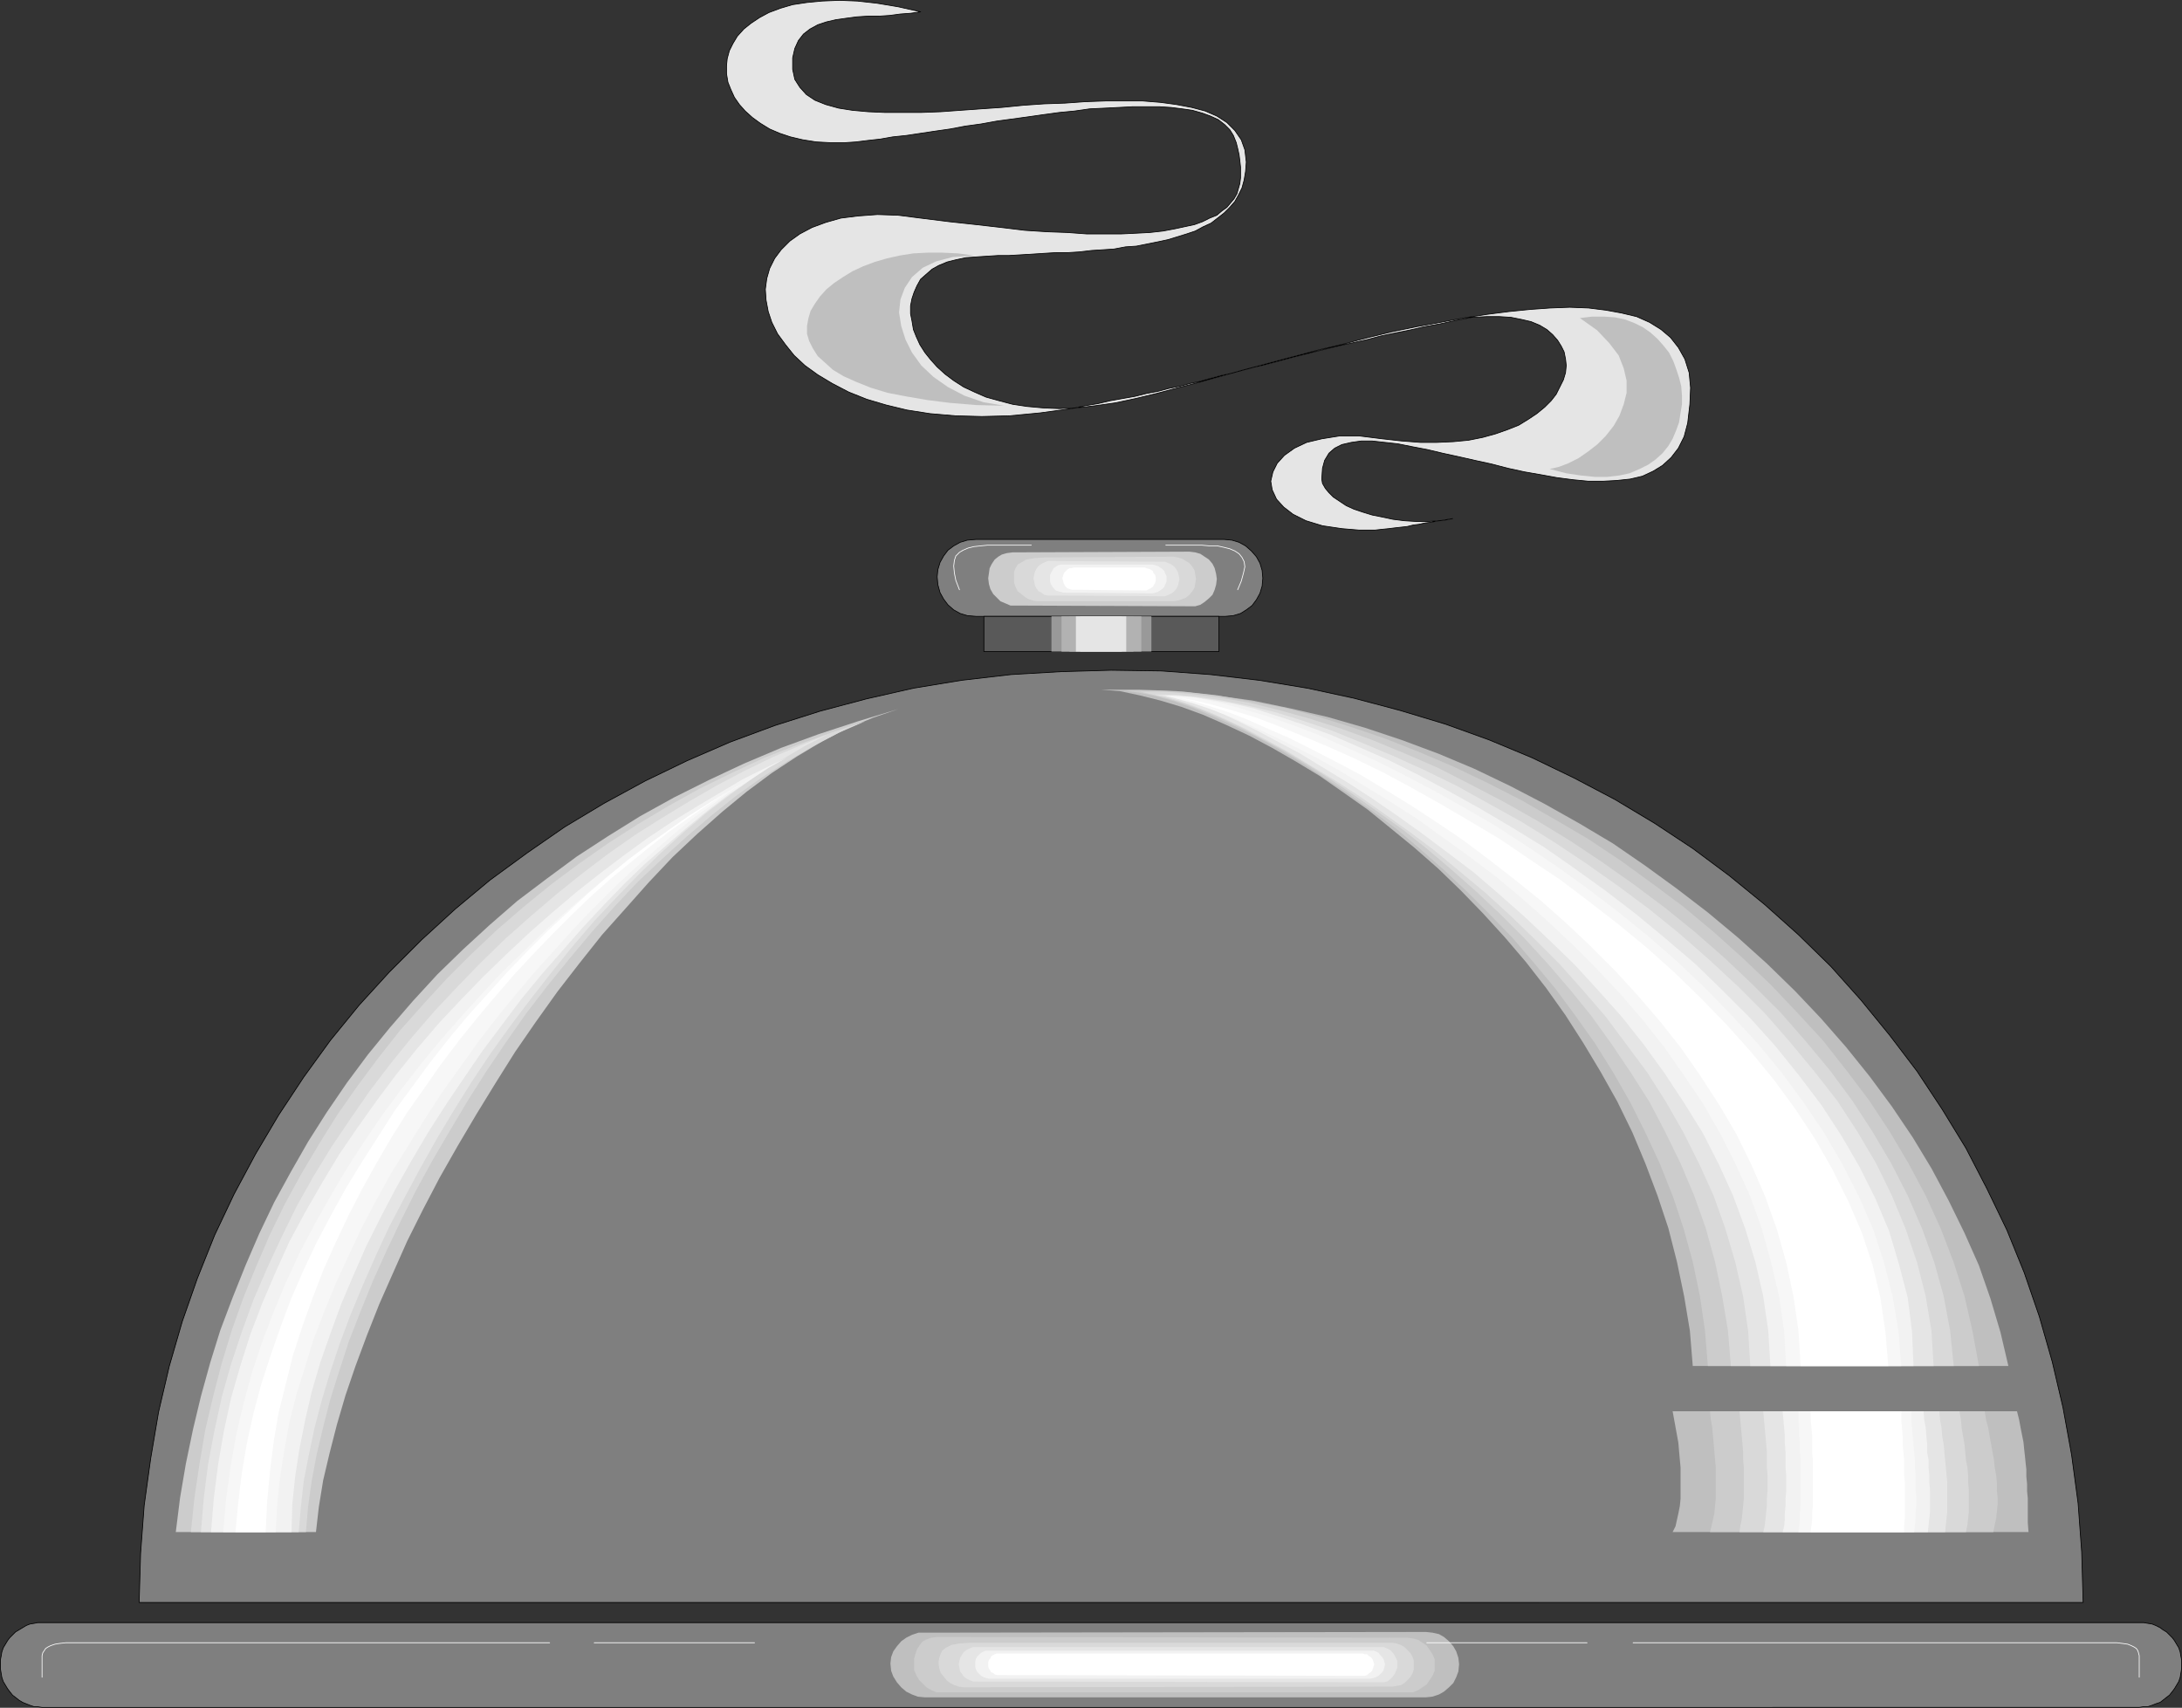 <?xml version="1.0" encoding="UTF-8" standalone="no"?>
<svg
   version="1.0"
   width="129.766mm"
   height="101.568mm"
   id="svg54"
   sodipodi:docname="Covered Dish 2.wmf"
   xmlns:inkscape="http://www.inkscape.org/namespaces/inkscape"
   xmlns:sodipodi="http://sodipodi.sourceforge.net/DTD/sodipodi-0.dtd"
   xmlns="http://www.w3.org/2000/svg"
   xmlns:svg="http://www.w3.org/2000/svg">
  <rect width="100%" height="100%" fill="#333333" stroke="none"/>
  <sodipodi:namedview
     id="namedview54"
     pagecolor="#ffffff"
     bordercolor="#000000"
     borderopacity="0.25"
     inkscape:showpageshadow="2"
     inkscape:pageopacity="0.0"
     inkscape:pagecheckerboard="0"
     inkscape:deskcolor="#d1d1d1"
     inkscape:document-units="mm" />
  <defs
     id="defs1">
    <pattern
       id="WMFhbasepattern"
       patternUnits="userSpaceOnUse"
       width="6"
       height="6"
       x="0"
       y="0" />
  </defs>
  <path
     style="fill:#7f7f7f;fill-opacity:1;fill-rule:evenodd;stroke:none"
     d="m 468.235,360.21 -0.323,-11.31 -0.808,-10.986 -1.454,-10.825 -1.939,-10.663 -2.424,-10.34 -2.909,-10.179 -3.394,-9.855 -3.878,-9.532 -4.525,-9.371 -4.686,-9.048 -5.333,-8.725 -5.656,-8.563 -6.141,-8.078 -6.464,-7.917 -6.787,-7.594 -7.272,-7.109 -7.595,-6.786 -7.918,-6.463 -8.242,-6.139 -8.565,-5.655 -8.888,-5.332 -9.211,-4.847 -9.373,-4.524 -9.696,-4.039 -9.858,-3.554 -10.181,-3.07 -10.342,-2.747 -10.504,-2.262 -10.827,-1.777 -10.989,-1.293 -10.989,-0.808 -11.312,-0.162 -11.312,0.323 -11.15,0.646 -11.15,1.293 -10.827,1.777 -10.666,2.423 -10.342,2.747 -10.181,3.231 -10.019,3.716 -9.696,4.201 -9.373,4.524 -9.211,5.009 -8.888,5.332 -8.403,5.816 -8.403,6.139 -7.757,6.463 -7.595,6.947 -7.272,7.27 -6.787,7.432 -6.464,7.917 -5.979,8.24 -5.656,8.563 -5.171,8.725 -4.848,9.048 -4.363,9.209 -3.878,9.694 -3.394,9.694 -2.909,10.017 -2.424,10.34 -1.778,10.502 -1.454,10.502 -0.808,10.825 -0.323,10.986 z"
     id="path1" />
  <path
     style="fill:none;stroke:#000000;stroke-width:0.162px;stroke-linecap:round;stroke-linejoin:round;stroke-miterlimit:4;stroke-dasharray:none;stroke-opacity:1"
     d="m 468.235,360.21 v 0 l -0.323,-11.31 -0.808,-10.986 -1.454,-10.825 -1.939,-10.663 -2.424,-10.34 -2.909,-10.179 -3.394,-9.855 -3.878,-9.532 -4.525,-9.371 -4.686,-9.048 -5.333,-8.725 -5.656,-8.563 -6.141,-8.078 -6.464,-7.917 -6.787,-7.594 -7.272,-7.109 -7.595,-6.786 -7.918,-6.463 -8.242,-6.139 -8.565,-5.655 -8.888,-5.332 -9.211,-4.847 -9.373,-4.524 -9.696,-4.039 -9.858,-3.554 -10.181,-3.07 -10.342,-2.747 -10.504,-2.262 -10.827,-1.777 -10.989,-1.293 -10.989,-0.808 -11.312,-0.162 v 0 l -11.312,0.323 -11.15,0.646 -11.15,1.293 -10.827,1.777 -10.666,2.423 -10.342,2.747 -10.181,3.231 -10.019,3.716 -9.696,4.201 -9.373,4.524 -9.211,5.009 -8.888,5.332 -8.403,5.816 -8.403,6.139 -7.757,6.463 -7.595,6.947 -7.272,7.27 -6.787,7.432 -6.464,7.917 -5.979,8.24 -5.656,8.563 -5.171,8.725 -4.848,9.048 -4.363,9.209 -3.878,9.694 -3.394,9.694 -2.909,10.017 -2.424,10.34 -1.778,10.502 -1.454,10.502 -0.808,10.825 -0.323,10.986 H 468.235"
     id="path2" />
  <path
     style="fill:#7f7f7f;fill-opacity:1;fill-rule:evenodd;stroke:none"
     d="M 9.454,383.799 8.484,383.637 H 7.676 L 6.706,383.314 5.898,382.991 5.09,382.668 4.282,382.183 3.474,381.537 2.828,381.052 2.182,380.244 1.697,379.598 1.212,378.79 0.727,377.982 0.404,377.013 0.242,376.043 0.081,375.074 v -0.969 -0.969 l 0.162,-0.808 0.162,-0.969 0.323,-0.969 0.485,-0.808 0.485,-0.808 0.485,-0.646 0.646,-0.646 0.646,-0.646 0.808,-0.485 0.808,-0.485 0.808,-0.485 0.808,-0.323 0.97,-0.162 0.808,-0.162 h 0.97 471.387 0.97 l 0.97,0.162 0.97,0.162 0.808,0.323 0.97,0.485 0.646,0.485 0.808,0.485 0.646,0.646 0.646,0.646 0.485,0.646 0.485,0.808 0.485,0.808 0.323,0.969 0.162,0.969 0.162,0.808 v 0.969 0.969 l -0.162,0.969 -0.162,0.969 -0.323,0.969 -0.485,0.808 -0.485,0.808 -0.485,0.646 -0.646,0.808 -0.646,0.485 -0.808,0.646 -0.646,0.485 -0.97,0.323 -0.808,0.323 -0.97,0.323 h -0.97 l -0.97,0.162 z"
     id="path3" />
  <path
     style="fill:none;stroke:#000000;stroke-width:0.162px;stroke-linecap:round;stroke-linejoin:round;stroke-miterlimit:4;stroke-dasharray:none;stroke-opacity:1"
     d="m 9.454,383.799 v 0 L 8.484,383.637 H 7.676 L 6.706,383.314 5.898,382.991 5.09,382.668 4.282,382.183 3.474,381.537 2.828,381.052 2.182,380.244 1.697,379.598 1.212,378.79 0.727,377.982 0.404,377.013 0.242,376.043 0.081,375.074 v -0.969 0 -0.969 l 0.162,-0.808 0.162,-0.969 0.323,-0.969 0.485,-0.808 0.485,-0.808 0.485,-0.646 0.646,-0.646 0.646,-0.646 0.808,-0.485 0.808,-0.485 0.808,-0.485 0.808,-0.323 0.97,-0.162 0.808,-0.162 H 9.454 480.84 v 0 h 0.97 l 0.97,0.162 0.97,0.162 0.808,0.323 0.97,0.485 0.646,0.485 0.808,0.485 0.646,0.646 0.646,0.646 0.485,0.646 0.485,0.808 0.485,0.808 0.323,0.969 0.162,0.969 0.162,0.808 v 0.969 0 0.969 l -0.162,0.969 -0.162,0.969 -0.323,0.969 -0.485,0.808 -0.485,0.808 -0.485,0.646 -0.646,0.808 -0.646,0.485 -0.808,0.646 -0.646,0.485 -0.97,0.323 -0.808,0.323 -0.97,0.323 h -0.97 l -0.97,0.162 H 9.454"
     id="path4" />
  <path
     style="fill:#bfbfbf;fill-opacity:1;fill-rule:evenodd;stroke:none"
     d="m 207.898,381.537 -1.616,-0.162 -1.293,-0.485 -1.293,-0.646 -1.131,-0.969 -0.97,-1.131 -0.808,-1.293 -0.485,-1.293 -0.162,-1.616 0.162,-1.454 0.485,-1.293 0.808,-1.131 0.97,-1.131 1.131,-0.808 1.293,-0.646 1.454,-0.485 h 1.454 l 112.635,-0.162 1.454,0.162 1.454,0.323 1.131,0.646 1.131,0.969 0.97,1.131 0.646,1.131 0.485,1.454 0.162,1.454 -0.162,1.616 -0.485,1.293 -0.646,1.293 -0.97,0.969 -1.131,0.969 -1.131,0.646 -1.454,0.485 -1.454,0.162 z"
     id="path5" />
  <path
     style="fill:#7f7f7f;fill-opacity:1;fill-rule:evenodd;stroke:none"
     d="m 219.372,138.542 -1.939,-0.162 -1.616,-0.485 -1.454,-0.808 -1.293,-1.131 -0.97,-1.293 -0.808,-1.454 -0.485,-1.777 -0.162,-1.777 0.162,-1.616 0.485,-1.616 0.808,-1.454 0.97,-1.293 1.293,-0.969 1.454,-0.808 1.616,-0.485 1.939,-0.162 h 55.752 l 1.778,0.162 1.616,0.485 1.454,0.808 1.293,1.131 1.131,1.293 0.808,1.454 0.485,1.616 0.162,1.777 -0.162,1.777 -0.485,1.616 -0.808,1.454 -0.97,1.293 -1.293,0.969 -1.293,0.808 -1.616,0.485 -1.778,0.162 z"
     id="path6" />
  <path
     style="fill:none;stroke:#000000;stroke-width:0.162px;stroke-linecap:round;stroke-linejoin:round;stroke-miterlimit:4;stroke-dasharray:none;stroke-opacity:1"
     d="m 219.372,138.542 v 0 l -1.939,-0.162 -1.616,-0.485 -1.454,-0.808 -1.293,-1.131 -0.97,-1.293 -0.808,-1.454 -0.485,-1.777 -0.162,-1.777 v 0 l 0.162,-1.616 0.485,-1.616 0.808,-1.454 0.97,-1.293 1.293,-0.969 1.454,-0.808 1.616,-0.485 1.939,-0.162 h 55.752 v 0 l 1.778,0.162 1.616,0.485 1.454,0.808 1.293,1.131 1.131,1.293 0.808,1.454 0.485,1.616 0.162,1.777 v 0 l -0.162,1.777 -0.485,1.616 -0.808,1.454 -0.97,1.293 -1.293,0.969 -1.293,0.808 -1.616,0.485 -1.778,0.162 h -56.075"
     id="path7" />
  <path
     style="fill:#595959;fill-opacity:1;fill-rule:evenodd;stroke:none"
     d="m 273.992,138.542 h -52.843 v 7.917 h 52.843 z"
     id="path8" />
  <path
     style="fill:none;stroke:#000000;stroke-width:0.162px;stroke-linecap:round;stroke-linejoin:round;stroke-miterlimit:4;stroke-dasharray:none;stroke-opacity:1"
     d="m 273.992,138.542 h -52.843 v 7.917 h 52.843 v -7.917"
     id="path9" />
  <path
     style="fill:#cccccc;fill-opacity:1;fill-rule:evenodd;stroke:none"
     d="m 228.26,136.119 h -1.131 l -1.131,-0.485 -1.131,-0.485 -0.808,-0.808 -0.808,-0.808 -0.646,-1.131 -0.323,-1.131 -0.162,-1.293 0.162,-1.131 0.162,-1.131 0.485,-0.969 0.646,-0.969 0.808,-0.646 0.808,-0.485 1.131,-0.323 1.293,-0.162 39.754,-0.162 1.293,0.162 1.131,0.323 0.97,0.646 0.97,0.646 0.808,0.969 0.485,0.969 0.323,1.293 0.162,1.131 -0.162,1.293 -0.323,1.131 -0.485,1.131 -0.808,0.808 -0.97,0.808 -0.97,0.646 -1.131,0.323 h -1.293 z"
     id="path10" />
  <path
     style="fill:#d9d9d9;fill-opacity:1;fill-rule:evenodd;stroke:none"
     d="m 233.108,135.149 -0.97,-0.162 -0.97,-0.323 -0.808,-0.485 -0.808,-0.646 -0.808,-0.646 -0.485,-0.969 -0.323,-0.969 v -0.969 -0.808 -0.646 l 0.323,-0.808 0.485,-0.808 0.808,-0.485 1.131,-0.646 1.778,-0.323 2.424,-0.162 28.926,-0.162 0.97,0.162 0.97,0.323 0.808,0.485 0.808,0.485 0.646,0.808 0.485,0.808 0.162,0.969 0.162,0.969 -0.162,0.969 -0.162,0.969 -0.485,0.808 -0.646,0.808 -0.808,0.646 -0.808,0.323 -0.97,0.323 -0.97,0.162 z"
     id="path11" />
  <path
     style="fill:#e5e5e5;fill-opacity:1;fill-rule:evenodd;stroke:none"
     d="m 236.34,133.857 h -0.808 l -0.808,-0.162 -0.646,-0.485 -0.646,-0.323 -0.485,-0.646 -0.323,-0.646 -0.162,-0.808 -0.162,-0.808 0.162,-0.808 0.162,-0.646 0.323,-0.646 0.485,-0.646 0.646,-0.485 0.646,-0.323 0.808,-0.323 h 0.808 l 24.725,0.162 h 0.808 l 0.808,0.323 0.646,0.323 0.646,0.485 0.485,0.646 0.323,0.646 0.162,0.646 0.162,0.808 -0.162,0.808 -0.162,0.646 -0.323,0.646 -0.485,0.646 -0.646,0.485 -0.646,0.323 -0.808,0.323 h -0.808 z"
     id="path12" />
  <path
     style="fill:#f2f2f2;fill-opacity:1;fill-rule:evenodd;stroke:none"
     d="m 239.087,133.211 -0.646,-0.162 -0.646,-0.162 -0.485,-0.162 -0.485,-0.485 -0.323,-0.485 -0.323,-0.485 -0.162,-0.646 v -0.646 -0.646 l 0.162,-0.485 0.323,-0.485 0.323,-0.646 0.485,-0.323 0.485,-0.323 0.646,-0.162 h 0.646 20.038 l 0.646,0.162 0.485,0.162 0.485,0.323 0.485,0.323 0.485,0.485 0.162,0.485 0.323,0.646 v 0.646 0.646 l -0.323,0.646 -0.162,0.485 -0.485,0.485 -0.485,0.323 -0.485,0.323 -0.485,0.162 -0.646,0.162 z"
     id="path13" />
  <path
     style="fill:#ffffff;fill-opacity:1;fill-rule:evenodd;stroke:none"
     d="m 241.349,132.564 h -0.485 l -0.485,-0.162 -0.485,-0.162 -0.323,-0.323 -0.323,-0.485 -0.162,-0.323 -0.162,-0.646 -0.162,-0.485 0.162,-0.485 0.162,-0.485 0.162,-0.323 0.323,-0.323 0.323,-0.323 0.485,-0.323 h 0.485 l 0.485,-0.162 h 15.998 l 0.323,0.162 0.646,0.162 0.323,0.162 0.485,0.323 0.162,0.485 0.323,0.323 0.162,0.485 v 0.485 0.485 l -0.162,0.485 -0.323,0.485 -0.162,0.323 -0.485,0.323 -0.323,0.162 -0.646,0.323 h -0.323 z"
     id="path14" />
  <path
     style="fill:#cccccc;fill-opacity:1;fill-rule:evenodd;stroke:none"
     d="m 254.762,138.542 h -14.382 v 7.917 h 14.382 z"
     id="path15" />
  <path
     style="fill:#cccccc;fill-opacity:1;fill-rule:evenodd;stroke:none"
     d="m 39.511,344.377 0.97,-7.755 1.293,-7.594 1.616,-7.755 1.778,-7.432 2.101,-7.594 2.262,-7.27 2.747,-7.27 2.909,-7.27 3.07,-7.109 3.394,-7.109 3.717,-6.786 3.878,-6.786 4.202,-6.624 4.525,-6.624 4.686,-6.301 5.01,-6.139 5.171,-5.978 5.494,-5.978 5.818,-5.655 5.979,-5.493 6.141,-5.332 6.626,-5.009 6.787,-5.009 6.949,-4.524 7.272,-4.524 7.595,-4.201 7.757,-3.878 7.918,-3.716 8.403,-3.554 8.403,-3.07 8.888,-2.908 9.05,-2.747 -5.656,1.939 -5.818,2.423 -5.656,2.908 -5.656,3.393 -5.656,3.716 -5.656,4.201 -5.494,4.524 -5.656,5.009 -5.494,5.17 -5.333,5.655 -5.171,5.816 -5.333,5.978 -5.01,6.301 -5.01,6.463 -4.848,6.786 -4.686,6.786 -4.363,6.947 -4.363,7.109 -4.202,7.109 -4.04,7.109 -3.717,7.109 -3.555,7.109 -3.232,7.27 -3.07,6.947 -2.747,6.947 -2.586,6.947 -2.262,6.624 -1.939,6.624 -1.616,6.301 -1.454,6.139 -0.97,5.978 -0.646,5.655 z"
     id="path16" />
  <path
     style="fill:#d9d9d9;fill-opacity:1;fill-rule:evenodd;stroke:none"
     d="m 42.905,344.377 0.808,-7.755 1.131,-7.594 1.293,-7.594 1.778,-7.594 1.939,-7.432 2.262,-7.432 2.586,-7.27 2.909,-7.109 3.07,-7.109 3.394,-6.947 3.717,-6.786 4.04,-6.786 4.04,-6.463 4.525,-6.463 4.686,-6.301 4.848,-6.139 5.171,-5.816 5.333,-5.816 5.494,-5.493 5.818,-5.493 5.979,-5.17 6.141,-5.009 6.302,-4.685 6.464,-4.524 6.787,-4.362 6.787,-4.039 6.949,-3.878 7.272,-3.554 7.272,-3.393 7.434,-2.908 7.595,-2.747 7.757,-2.585 -5.979,2.585 -5.818,3.07 -5.818,3.393 -5.818,3.716 -5.656,4.039 -5.656,4.524 -5.494,4.685 -5.494,5.009 -5.494,5.17 -5.171,5.493 -5.171,5.816 -5.01,5.978 -4.848,5.978 -4.848,6.301 -4.525,6.463 -4.363,6.463 -4.202,6.624 -4.04,6.786 -3.878,6.624 -3.717,6.786 -3.394,6.786 -3.232,6.786 -3.07,6.786 -2.747,6.786 -2.586,6.624 -2.101,6.463 -2.101,6.624 -1.616,6.301 -1.454,6.139 -1.131,5.978 -0.808,5.816 -0.485,5.655 z"
     id="path17" />
  <path
     style="fill:#e5e5e5;fill-opacity:1;fill-rule:evenodd;stroke:none"
     d="m 45.167,344.377 0.646,-7.755 0.97,-7.594 1.454,-7.594 1.616,-7.432 2.101,-7.432 2.424,-7.27 2.586,-7.109 3.07,-7.109 3.232,-6.947 3.394,-6.947 3.717,-6.624 4.04,-6.624 4.363,-6.463 4.363,-6.301 4.686,-6.139 4.848,-5.978 5.01,-5.816 5.171,-5.493 5.333,-5.493 5.494,-5.332 5.656,-5.009 5.656,-4.847 5.818,-4.685 5.979,-4.524 5.979,-4.201 6.141,-3.878 6.141,-3.716 6.141,-3.554 6.141,-3.231 6.302,-3.07 6.141,-2.585 6.302,-2.585 -5.333,2.747 -5.494,3.231 -5.333,3.393 -5.333,3.878 -5.333,4.039 -5.333,4.524 -5.171,4.685 -5.171,5.009 -5.01,5.17 -5.01,5.332 -4.848,5.655 -4.686,5.816 -4.686,5.978 -4.525,5.978 -4.525,6.301 -4.202,6.301 -4.04,6.463 -3.878,6.463 -3.717,6.624 -3.555,6.624 -3.394,6.463 -3.07,6.624 -2.909,6.624 -2.747,6.624 -2.424,6.463 -2.101,6.301 -1.939,6.463 -1.616,6.139 -1.293,6.139 -1.131,5.816 -0.646,5.816 -0.485,5.655 z"
     id="path18" />
  <path
     style="fill:#f2f2f2;fill-opacity:1;fill-rule:evenodd;stroke:none"
     d="m 47.43,344.377 0.646,-7.755 0.97,-7.594 1.293,-7.432 1.616,-7.432 2.101,-7.27 2.262,-7.109 2.747,-7.109 2.909,-6.786 3.07,-6.786 3.555,-6.624 3.717,-6.463 3.878,-6.463 4.202,-6.139 4.363,-6.139 4.363,-5.816 4.686,-5.816 4.848,-5.655 5.01,-5.332 5.01,-5.17 5.171,-5.009 5.171,-4.847 5.333,-4.685 5.333,-4.524 5.333,-4.201 5.333,-4.039 5.333,-3.878 5.333,-3.554 5.494,-3.393 5.171,-3.07 5.171,-3.07 5.171,-2.585 5.01,-2.423 -4.363,2.423 -4.363,2.908 -4.525,3.07 -4.686,3.554 -4.525,3.716 -4.686,4.039 -4.848,4.201 -4.686,4.524 -4.686,4.847 -4.686,5.009 -4.525,5.17 -4.686,5.332 -4.525,5.493 -4.363,5.816 -4.363,5.816 -4.202,6.139 -4.04,5.978 -4.04,6.301 -3.717,6.301 -3.555,6.301 -3.394,6.463 -3.232,6.463 -2.909,6.624 -2.747,6.463 -2.424,6.624 -2.262,6.463 -1.939,6.624 -1.454,6.301 -1.293,6.463 -0.97,6.301 -0.646,6.301 -0.162,6.139 z"
     id="path19" />
  <path
     style="fill:#f7f7f7;fill-opacity:1;fill-rule:evenodd;stroke:none"
     d="m 50.177,344.377 0.646,-7.432 0.97,-7.109 1.293,-7.27 1.616,-6.947 1.939,-7.109 2.262,-6.786 2.586,-6.786 2.747,-6.624 3.07,-6.624 3.394,-6.463 3.555,-6.301 3.717,-6.301 3.878,-5.978 4.04,-5.978 4.202,-5.655 4.363,-5.655 4.525,-5.493 4.525,-5.17 4.686,-5.17 4.686,-5.009 4.848,-4.685 4.848,-4.685 4.848,-4.362 4.848,-4.201 4.848,-4.039 4.686,-3.716 4.848,-3.554 4.686,-3.393 4.686,-3.231 4.525,-2.908 4.363,-2.585 4.363,-2.423 -4.363,2.585 -4.202,3.07 -4.525,3.231 -4.363,3.554 -4.525,3.878 -4.525,4.039 -4.525,4.201 -4.525,4.524 -4.525,4.685 -4.363,4.847 -4.525,5.009 -4.363,5.17 -4.363,5.332 -4.202,5.493 -4.04,5.655 -4.04,5.655 -3.878,5.978 -3.717,5.978 -3.717,5.978 -3.394,6.139 -3.232,6.139 -2.909,6.139 -2.909,6.301 -2.586,6.301 -2.424,6.301 -1.939,6.301 -1.939,6.139 -1.616,6.301 -1.131,6.301 -0.97,6.139 -0.646,6.139 -0.323,6.139 z"
     id="path20" />
  <path
     style="fill:#ffffff;fill-opacity:1;fill-rule:evenodd;stroke:none"
     d="m 52.924,344.377 0.646,-6.786 0.808,-6.624 1.131,-6.624 1.454,-6.624 1.778,-6.624 2.101,-6.463 2.262,-6.463 2.424,-6.463 2.747,-6.301 2.909,-6.139 3.232,-6.139 3.394,-6.139 3.555,-5.816 3.717,-5.816 3.717,-5.816 4.04,-5.493 4.04,-5.493 4.202,-5.332 4.202,-5.009 4.525,-5.009 4.363,-4.847 4.525,-4.685 4.525,-4.524 4.525,-4.201 4.525,-4.201 4.525,-3.878 4.525,-3.716 4.525,-3.393 4.525,-3.231 4.363,-3.07 4.363,-2.747 4.202,-2.585 -4.202,2.747 -4.202,2.908 -4.363,3.07 -4.363,3.393 -4.363,3.554 -4.525,3.716 -4.363,3.878 -4.363,4.201 -4.363,4.362 -4.363,4.524 -4.202,4.524 -4.202,4.847 -4.202,5.009 -4.04,5.009 -4.04,5.332 -3.717,5.332 -3.878,5.493 -3.555,5.655 -3.394,5.816 -3.232,5.816 -3.07,5.978 -2.909,6.139 -2.747,6.139 -2.424,6.301 -2.262,6.301 -2.101,6.463 -1.616,6.463 -1.616,6.463 -1.131,6.624 -0.808,6.624 -0.646,6.786 -0.323,6.786 z"
     id="path21" />
  <path
     style="fill:#bfbfbf;fill-opacity:1;fill-rule:evenodd;stroke:none"
     d="m 375.962,344.377 h 79.992 l -0.162,-2.1 v -1.939 -1.777 -1.777 l -0.162,-1.616 v -1.616 l -0.162,-1.616 v -1.616 l -0.162,-1.454 -0.162,-1.616 -0.162,-1.454 -0.162,-1.616 -0.323,-1.616 -0.323,-1.616 -0.323,-1.777 -0.485,-1.939 h -77.406 l 0.323,1.777 0.323,1.777 0.323,1.777 0.323,1.777 0.162,1.939 0.162,1.777 0.162,1.777 v 1.777 1.777 1.777 1.777 l -0.162,1.616 -0.323,1.616 -0.323,1.454 -0.323,1.454 z"
     id="path22" />
  <path
     style="fill:#cccccc;fill-opacity:1;fill-rule:evenodd;stroke:none"
     d="m 384.365,344.377 h 63.67 l 0.323,-1.616 0.323,-1.454 0.162,-1.454 0.162,-1.616 v -1.616 l -0.162,-1.616 v -1.777 l -0.162,-1.616 -0.323,-1.777 -0.162,-1.616 -0.323,-1.777 -0.323,-1.777 -0.323,-1.777 -0.323,-1.939 -0.485,-1.777 -0.323,-1.939 h -61.731 l 0.162,1.777 0.323,1.777 0.162,1.777 0.162,1.777 0.162,1.939 0.162,1.777 0.162,1.777 v 1.777 1.777 1.777 1.777 l -0.162,1.616 -0.162,1.616 -0.323,1.454 -0.323,1.454 z"
     id="path23" />
  <path
     style="fill:#d9d9d9;fill-opacity:1;fill-rule:evenodd;stroke:none"
     d="m 390.991,344.377 h 50.904 l 0.323,-1.616 0.162,-1.454 0.162,-1.454 v -1.616 -1.616 -1.616 l -0.162,-1.777 v -1.616 l -0.162,-1.777 -0.323,-1.616 -0.162,-1.777 -0.162,-1.777 -0.323,-1.777 -0.323,-1.939 -0.162,-1.777 -0.323,-1.939 h -49.45 l 0.162,1.777 0.162,1.777 0.162,1.777 0.162,1.777 0.162,1.939 v 1.777 l 0.162,1.777 v 1.777 1.777 1.777 1.777 l -0.162,1.616 -0.162,1.616 -0.162,1.454 -0.323,1.454 z"
     id="path24" />
  <path
     style="fill:#e5e5e5;fill-opacity:1;fill-rule:evenodd;stroke:none"
     d="m 396.324,344.377 h 40.885 l 0.162,-1.616 0.162,-1.454 0.162,-1.454 v -1.616 -1.616 -1.616 -1.777 l -0.162,-1.616 -0.162,-1.777 -0.162,-1.616 -0.162,-1.777 -0.162,-1.777 -0.323,-1.777 -0.162,-1.939 -0.323,-1.777 -0.162,-1.939 h -39.592 l 0.162,1.777 0.162,1.777 0.162,1.777 0.162,1.777 0.162,1.939 v 1.777 1.777 l 0.162,1.777 v 1.777 1.777 l -0.162,1.777 v 1.616 l -0.162,1.616 -0.162,1.454 -0.162,1.454 z"
     id="path25" />
  <path
     style="fill:#f2f2f2;fill-opacity:1;fill-rule:evenodd;stroke:none"
     d="m 400.687,344.377 h 32.643 l 0.162,-1.616 0.162,-1.454 0.162,-1.454 v -1.616 -1.616 -1.616 l -0.162,-1.777 v -1.616 l -0.162,-1.777 v -1.616 l -0.323,-1.777 v -1.777 l -0.162,-1.777 -0.162,-1.939 -0.323,-1.777 -0.162,-1.939 h -31.674 l 0.162,1.777 0.162,1.777 0.162,1.777 v 1.777 l 0.162,1.939 v 1.777 1.777 l 0.162,1.777 v 1.777 1.777 l -0.162,1.777 v 1.616 l -0.162,1.616 v 1.454 l -0.162,1.454 z"
     id="path26" />
  <path
     style="fill:#f7f7f7;fill-opacity:1;fill-rule:evenodd;stroke:none"
     d="m 404.242,344.377 h 26.018 l 0.162,-1.616 0.162,-1.454 v -1.454 l 0.162,-1.616 v -1.616 l -0.162,-1.616 v -1.777 -1.616 l -0.162,-1.777 v -1.616 l -0.162,-1.777 -0.162,-1.777 -0.162,-1.777 -0.162,-1.939 -0.162,-1.777 v -1.939 h -25.371 v 1.777 l 0.162,1.777 v 1.777 l 0.162,1.777 v 1.939 l 0.162,1.777 v 1.777 1.777 1.777 1.777 1.777 1.616 l -0.162,1.616 v 1.454 l -0.162,1.454 z"
     id="path27" />
  <path
     style="fill:#ffffff;fill-opacity:1;fill-rule:evenodd;stroke:none"
     d="m 406.989,344.377 h 21.008 V 342.761 l 0.162,-1.454 v -1.454 -1.616 -1.616 -1.616 -1.777 l -0.162,-1.616 v -1.777 -1.616 l -0.162,-1.777 -0.162,-1.777 v -1.777 l -0.162,-1.939 -0.162,-1.777 v -1.939 h -20.362 v 1.777 l 0.162,1.777 0.162,1.777 v 1.777 1.939 l 0.162,1.777 v 1.777 1.777 1.777 1.777 1.777 1.616 l -0.162,1.616 v 1.454 l -0.162,1.454 z"
     id="path28" />
  <path
     style="fill:#bfbfbf;fill-opacity:1;fill-rule:evenodd;stroke:none"
     d="m 380.487,307.055 h 70.942 l -1.778,-7.594 -2.262,-7.594 -2.586,-7.432 -3.232,-7.27 -3.555,-7.27 -3.878,-7.27 -4.202,-6.947 -4.686,-6.947 -5.01,-6.786 -5.333,-6.624 -5.656,-6.463 -5.818,-6.139 -6.302,-6.139 -6.464,-5.816 -6.787,-5.655 -6.949,-5.332 -7.11,-5.17 -7.272,-5.009 -7.595,-4.524 -7.757,-4.362 -7.757,-4.039 -8.08,-3.878 -8.08,-3.393 -8.242,-3.07 -8.242,-2.747 -8.403,-2.423 -8.403,-1.939 -8.565,-1.777 -8.403,-1.131 -8.565,-0.969 -8.403,-0.323 h -8.565 l 4.202,0.323 4.525,0.969 4.525,1.131 4.848,1.454 4.848,1.777 5.171,2.262 5.171,2.423 5.171,2.747 5.333,3.07 5.333,3.231 5.333,3.716 5.494,3.878 5.171,4.201 5.333,4.362 5.333,4.685 5.01,4.847 5.01,5.17 5.01,5.493 4.686,5.493 4.525,5.816 4.363,6.139 4.04,6.301 3.878,6.463 3.717,6.624 3.394,6.947 2.909,6.947 2.747,7.27 2.424,7.27 1.939,7.594 1.616,7.755 1.293,7.755 z"
     id="path29" />
  <path
     style="fill:#cccccc;fill-opacity:1;fill-rule:evenodd;stroke:none"
     d="m 383.88,307.055 h 60.923 l -1.454,-7.917 -1.778,-7.755 -2.424,-7.594 -2.909,-7.594 -3.394,-7.432 -3.878,-7.27 -4.202,-7.109 -4.686,-7.109 -5.01,-6.624 -5.333,-6.786 -5.818,-6.301 -5.979,-6.301 -6.302,-5.978 -6.464,-5.816 -6.787,-5.655 -6.949,-5.17 -7.11,-5.17 -7.272,-4.847 -7.434,-4.362 -7.595,-4.362 -7.595,-3.878 -7.757,-3.716 -7.595,-3.231 -7.757,-3.07 -7.595,-2.585 -7.757,-2.423 -7.434,-1.939 -7.595,-1.454 -7.272,-1.293 -7.272,-0.808 -7.11,-0.323 h -6.787 l 3.394,0.485 3.878,0.808 4.04,1.131 4.202,1.454 4.525,1.939 4.686,2.1 5.01,2.423 5.01,2.747 5.171,3.07 5.171,3.393 5.333,3.554 5.333,3.878 5.494,4.039 5.333,4.524 5.333,4.685 5.171,4.847 5.171,5.17 5.171,5.332 4.848,5.655 4.848,5.816 4.525,6.139 4.363,6.139 4.04,6.463 3.878,6.786 3.394,6.786 3.232,6.947 2.909,7.27 2.424,7.27 2.101,7.594 1.616,7.755 1.131,7.755 z"
     id="path30" />
  <path
     style="fill:#d9d9d9;fill-opacity:1;fill-rule:evenodd;stroke:none"
     d="m 389.052,307.055 h 50.096 l -0.808,-7.917 -1.454,-7.755 -2.101,-7.594 -2.747,-7.594 -3.232,-7.432 -3.717,-7.27 -4.202,-7.109 -4.525,-6.947 -5.01,-6.786 -5.494,-6.624 -5.656,-6.463 -6.141,-6.139 -6.302,-5.978 -6.626,-5.816 -6.787,-5.493 -7.11,-5.332 -7.11,-5.009 -7.272,-4.847 -7.434,-4.524 -7.434,-4.201 -7.434,-3.878 -7.272,-3.716 -7.434,-3.231 -7.434,-3.07 -7.11,-2.585 -7.11,-2.262 -6.949,-1.939 -6.626,-1.616 -6.464,-1.131 -6.302,-0.808 -5.979,-0.485 h -5.494 l 2.747,0.646 3.232,0.808 3.717,1.131 3.878,1.454 4.202,1.777 4.525,2.1 4.848,2.585 4.848,2.585 5.171,3.07 5.333,3.393 5.333,3.554 5.494,3.878 5.656,4.039 5.494,4.362 5.494,4.685 5.494,4.847 5.494,5.17 5.333,5.332 5.171,5.655 5.01,5.816 4.848,5.978 4.525,6.301 4.363,6.463 4.202,6.624 3.555,6.786 3.394,6.947 3.07,7.27 2.586,7.27 2.101,7.594 1.616,7.755 1.293,7.755 z"
     id="path31" />
  <path
     style="fill:#e5e5e5;fill-opacity:1;fill-rule:evenodd;stroke:none"
     d="m 393.415,307.055 h 41.208 l -0.485,-7.917 -1.293,-7.755 -1.939,-7.594 -2.586,-7.594 -3.07,-7.432 -3.555,-7.27 -4.202,-7.109 -4.525,-6.947 -5.171,-6.624 -5.494,-6.624 -5.656,-6.463 -6.141,-6.139 -6.464,-5.978 -6.626,-5.816 -6.787,-5.493 -6.949,-5.17 -7.11,-5.009 -7.272,-4.847 -7.272,-4.524 -7.272,-4.039 -7.272,-4.039 -7.272,-3.554 -7.11,-3.231 -6.949,-2.908 -6.787,-2.747 -6.626,-2.262 -6.302,-1.939 -6.141,-1.454 -5.656,-1.131 -5.494,-0.808 -5.01,-0.485 h -4.525 l 2.424,0.485 2.747,0.808 3.232,1.131 3.717,1.454 4.04,1.777 4.363,2.1 4.525,2.423 5.01,2.747 5.01,3.07 5.333,3.231 5.494,3.554 5.494,3.878 5.656,4.039 5.818,4.362 5.656,4.685 5.818,4.847 5.656,5.17 5.494,5.332 5.494,5.493 5.171,5.816 5.171,5.978 4.686,6.301 4.686,6.301 4.202,6.624 3.878,6.786 3.555,7.109 3.232,7.109 2.586,7.27 2.262,7.594 1.778,7.755 1.131,7.755 z"
     id="path32" />
  <path
     style="fill:#f2f2f2;fill-opacity:1;fill-rule:evenodd;stroke:none"
     d="m 397.94,307.055 h 32.158 l -0.323,-7.755 -0.97,-7.594 -1.939,-7.432 -2.262,-7.594 -3.07,-7.27 -3.555,-7.109 -4.04,-6.947 -4.525,-6.947 -5.01,-6.624 -5.333,-6.624 -5.656,-6.301 -6.141,-6.139 -6.141,-5.978 -6.626,-5.655 -6.626,-5.493 -6.949,-5.332 -6.949,-5.009 -6.949,-4.847 -7.11,-4.362 -7.11,-4.201 -6.949,-3.878 -6.949,-3.716 -6.787,-3.393 -6.626,-2.908 -6.302,-2.747 -6.141,-2.262 -5.818,-1.939 -5.494,-1.777 -5.01,-1.131 -4.686,-0.808 -4.202,-0.646 h -3.878 l 2.101,0.485 2.424,0.808 2.909,1.131 3.555,1.454 3.717,1.777 4.202,2.1 4.525,2.423 4.848,2.585 5.01,3.07 5.333,3.231 5.494,3.554 5.656,3.878 5.656,4.039 5.818,4.362 5.979,4.524 5.656,4.847 5.818,5.17 5.656,5.332 5.656,5.493 5.333,5.816 5.333,5.978 4.848,6.139 4.686,6.463 4.363,6.624 4.202,6.786 3.555,6.947 3.232,7.109 2.747,7.432 2.262,7.432 1.778,7.755 1.131,7.755 z"
     id="path33" />
  <path
     style="fill:#f7f7f7;fill-opacity:1;fill-rule:evenodd;stroke:none"
     d="m 401.495,307.055 h 25.856 l -0.646,-7.917 -1.293,-7.755 -1.939,-7.594 -2.424,-7.432 -3.232,-7.432 -3.717,-7.27 -4.04,-6.947 -4.686,-6.947 -5.01,-6.786 -5.333,-6.463 -5.818,-6.301 -5.979,-6.139 -6.302,-5.978 -6.464,-5.655 -6.787,-5.493 -6.787,-5.17 -6.949,-5.009 -6.949,-4.685 -6.949,-4.524 -6.949,-4.039 -6.949,-3.878 -6.787,-3.554 -6.787,-3.393 -6.464,-2.908 -6.141,-2.747 -5.979,-2.262 -5.656,-1.939 -5.494,-1.616 -4.848,-1.293 -4.525,-0.969 -4.04,-0.485 -3.717,-0.162 3.07,0.808 3.394,0.969 3.878,1.293 4.202,1.616 4.525,1.939 4.848,2.262 5.01,2.423 5.333,2.747 5.494,3.07 5.494,3.393 5.818,3.554 5.818,3.716 5.818,4.201 5.818,4.201 5.979,4.524 5.818,4.847 5.656,5.009 5.656,5.332 5.494,5.493 5.333,5.655 5.01,5.816 4.848,6.139 4.525,6.463 4.363,6.463 3.878,6.786 3.394,6.786 3.232,7.109 2.586,7.27 2.101,7.594 1.778,7.594 1.131,7.755 z"
     id="path34" />
  <path
     style="fill:#ffffff;fill-opacity:1;fill-rule:evenodd;stroke:none"
     d="m 404.727,307.055 h 19.715 l -0.646,-7.594 -1.131,-7.755 -1.778,-7.432 -2.424,-7.27 -3.07,-7.109 -3.555,-7.109 -3.878,-6.786 -4.363,-6.624 -4.848,-6.624 -5.171,-6.301 -5.494,-6.139 -5.818,-5.978 -5.979,-5.816 -6.141,-5.493 -6.464,-5.332 -6.464,-5.009 -6.626,-5.009 -6.787,-4.524 -6.626,-4.524 -6.787,-4.039 -6.626,-3.878 -6.626,-3.716 -6.302,-3.393 -6.302,-3.07 -6.141,-2.747 -5.818,-2.423 -5.494,-2.262 -5.171,-1.939 -4.848,-1.454 -4.525,-1.293 -4.04,-0.969 -3.555,-0.646 3.232,0.808 3.717,1.131 4.04,1.293 4.202,1.616 4.686,2.1 4.848,2.1 5.171,2.585 5.333,2.747 5.494,2.908 5.656,3.393 5.818,3.554 5.656,3.716 5.979,4.039 5.818,4.362 5.818,4.524 5.818,4.685 5.656,5.009 5.494,5.17 5.494,5.493 5.171,5.655 5.01,5.816 4.848,6.139 4.363,6.301 4.202,6.463 3.878,6.624 3.394,6.947 3.07,7.109 2.586,7.27 2.101,7.432 1.616,7.594 1.131,7.755 z"
     id="path35" />
  <path
     style="fill:#e5e5e5;fill-opacity:1;fill-rule:evenodd;stroke:none"
     d="m 326.512,116.569 -1.616,0.323 -1.616,0.162 -1.454,0.323 -1.454,0.162 -1.454,0.323 -1.293,0.162 -1.293,0.323 -1.454,0.162 -1.454,0.162 -1.293,0.162 -1.616,0.162 -1.454,0.162 h -1.778 -1.778 l -1.939,-0.162 -1.939,-0.162 -4.363,-0.646 -3.717,-1.131 -2.909,-1.454 -2.101,-1.616 -1.616,-1.777 -0.97,-2.1 -0.323,-1.939 0.485,-2.1 0.97,-1.939 1.616,-1.777 2.262,-1.616 2.747,-1.293 3.394,-0.808 4.04,-0.646 h 4.363 l 5.171,0.646 4.363,0.485 4.202,0.323 h 3.717 l 3.717,-0.162 3.394,-0.323 3.232,-0.646 2.909,-0.808 2.747,-0.969 2.424,-0.969 2.101,-1.293 1.939,-1.293 1.778,-1.454 1.454,-1.454 1.131,-1.454 0.808,-1.616 0.808,-1.616 0.485,-1.616 0.162,-1.616 -0.162,-1.454 -0.323,-1.616 -0.646,-1.293 -0.808,-1.293 -1.131,-1.293 -1.293,-1.131 -1.616,-0.969 -1.939,-0.808 -2.101,-0.485 -2.424,-0.485 -2.586,-0.162 h -2.909 l -3.232,0.162 -3.394,0.646 -3.717,0.808 -3.555,0.646 -3.555,0.808 -3.232,0.646 -3.07,0.646 -3.07,0.808 -2.909,0.646 -2.909,0.646 -2.747,0.646 -2.586,0.646 -2.586,0.646 -2.586,0.646 -2.424,0.646 -2.424,0.646 -2.424,0.646 -2.262,0.485 -2.424,0.646 -2.262,0.646 -2.262,0.485 -2.424,0.646 -2.262,0.646 -2.262,0.485 -2.424,0.646 -2.424,0.485 -2.424,0.646 -2.586,0.485 -2.586,0.646 -2.747,0.485 -2.747,0.485 -2.747,0.646 -2.909,0.485 -3.07,0.646 -7.11,0.969 -6.787,0.646 -6.302,0.162 -5.979,-0.162 -5.656,-0.485 -5.171,-0.808 -4.686,-1.131 -4.363,-1.293 -4.04,-1.616 -3.717,-1.939 -3.232,-1.939 -2.909,-2.1 -2.424,-2.262 -1.939,-2.423 -1.778,-2.423 -1.293,-2.585 -0.808,-2.423 -0.485,-2.585 -0.162,-2.423 0.323,-2.423 0.646,-2.262 1.131,-2.262 1.454,-1.939 1.939,-1.939 2.262,-1.616 2.747,-1.454 3.07,-1.131 3.394,-0.969 3.878,-0.485 4.363,-0.323 4.686,0.162 5.01,0.646 6.464,0.808 5.979,0.646 5.656,0.646 5.333,0.646 5.01,0.323 4.525,0.162 4.363,0.323 h 4.04 3.717 l 3.394,-0.162 3.07,-0.162 2.909,-0.323 2.586,-0.485 2.262,-0.485 2.262,-0.485 1.778,-0.646 1.616,-0.808 1.616,-0.646 1.131,-0.969 1.131,-0.808 0.808,-0.969 0.808,-0.969 0.646,-1.131 0.323,-1.131 0.323,-1.131 0.162,-1.293 v -1.293 -1.131 l -0.162,-1.454 -0.162,-1.293 -0.323,-1.454 -0.323,-1.293 -0.646,-1.616 -0.808,-1.293 -1.131,-1.131 -1.454,-1.131 -1.778,-0.808 -1.778,-0.646 -2.262,-0.646 -2.262,-0.323 -2.586,-0.323 -2.586,-0.162 h -2.909 -3.07 l -3.07,0.162 -3.232,0.162 -3.394,0.162 -3.394,0.485 -3.394,0.323 -3.555,0.485 -3.394,0.485 -3.555,0.485 -3.555,0.485 -3.555,0.646 -3.555,0.485 -3.394,0.646 -3.394,0.485 -3.232,0.485 -3.232,0.485 -3.07,0.323 -2.747,0.485 -2.909,0.323 -2.586,0.323 -2.424,0.162 h -3.394 l -3.07,-0.162 -3.07,-0.485 -2.747,-0.646 -2.424,-0.808 -2.262,-0.969 -2.101,-1.293 -1.778,-1.293 -1.616,-1.454 -1.293,-1.454 -1.131,-1.616 -0.808,-1.777 -0.646,-1.616 -0.323,-1.939 v -1.777 l 0.162,-1.616 0.485,-1.777 0.808,-1.616 0.97,-1.616 1.454,-1.616 1.616,-1.293 1.939,-1.293 2.101,-1.131 2.586,-0.969 2.747,-0.808 3.232,-0.485 3.394,-0.323 3.878,-0.162 4.04,0.162 4.363,0.485 4.848,0.808 5.01,1.131 -2.262,0.323 -2.262,0.162 -2.424,0.323 -2.424,0.162 h -2.586 l -2.424,0.162 -2.424,0.323 -2.262,0.323 -2.101,0.485 -1.939,0.646 -1.778,0.969 -1.454,1.131 -1.131,1.454 -0.808,1.777 -0.485,2.1 v 2.585 l 0.485,2.262 1.131,1.777 1.454,1.616 1.939,1.293 2.424,0.969 2.909,0.808 3.07,0.485 3.555,0.323 3.717,0.162 h 4.04 4.202 l 4.363,-0.162 4.525,-0.323 4.525,-0.323 4.686,-0.323 4.848,-0.485 4.686,-0.323 4.686,-0.162 4.525,-0.323 4.525,-0.162 h 4.363 4.04 l 4.04,0.323 3.555,0.485 3.394,0.646 3.07,0.808 2.586,1.131 2.262,1.454 1.778,1.777 1.454,2.1 0.808,2.262 0.323,2.747 -0.162,2.1 -0.323,1.939 -0.485,1.777 -0.808,1.616 -0.808,1.454 -1.131,1.293 -1.293,1.293 -1.454,1.131 -1.454,1.131 -1.778,0.808 -1.778,0.969 -1.939,0.646 -2.101,0.646 -2.101,0.646 -2.262,0.485 -2.424,0.485 -2.424,0.485 -2.424,0.162 -2.586,0.485 -2.424,0.162 -2.586,0.162 -2.747,0.323 -2.586,0.162 h -2.747 l -2.586,0.162 -2.586,0.162 -2.586,0.162 -2.747,0.162 h -2.424 l -2.586,0.162 -2.424,0.162 -2.262,0.162 -2.262,0.485 -1.939,0.485 -1.939,0.808 -1.454,0.808 -1.293,1.131 -1.293,1.131 -0.808,1.454 -0.646,1.454 -0.485,1.454 -0.323,1.616 v 1.777 l 0.323,1.616 0.323,1.939 0.646,1.616 0.808,1.777 1.131,1.777 1.293,1.616 1.454,1.616 1.778,1.616 1.939,1.454 2.262,1.454 2.424,1.131 2.586,1.131 2.909,0.808 3.07,0.808 3.232,0.485 3.555,0.323 3.717,0.162 3.878,-0.162 4.202,-0.485 4.525,-0.646 4.525,-0.969 4.686,-1.131 4.848,-1.293 5.01,-1.293 5.171,-1.454 5.333,-1.454 5.333,-1.454 5.494,-1.454 5.494,-1.454 5.494,-1.293 5.494,-1.454 5.333,-1.293 5.494,-1.131 5.333,-0.969 5.171,-0.969 5.171,-0.808 5.01,-0.646 4.848,-0.485 4.525,-0.323 4.363,-0.162 4.202,0.162 3.878,0.485 3.555,0.646 3.394,0.808 2.909,1.293 2.586,1.616 2.101,1.777 1.778,2.262 1.454,2.585 0.97,3.07 0.323,3.393 -0.162,3.716 -0.485,4.201 -0.808,3.07 -1.293,2.585 -1.616,2.1 -1.939,1.777 -2.101,1.293 -2.424,1.131 -2.747,0.646 -3.07,0.323 -3.07,0.162 h -3.232 l -3.394,-0.323 -3.717,-0.485 -3.555,-0.646 -3.717,-0.646 -3.717,-0.808 -3.717,-0.969 -3.717,-0.808 -3.555,-0.808 -3.717,-0.808 -3.394,-0.808 -3.394,-0.646 -3.232,-0.646 -2.909,-0.323 -2.909,-0.323 h -2.424 l -2.262,0.323 -2.101,0.485 -1.616,0.808 -1.293,1.131 -0.97,1.616 -0.485,1.777 -0.162,2.423 0.162,0.969 0.646,1.131 0.808,0.969 0.97,0.969 1.454,0.969 1.454,0.969 1.778,0.808 1.939,0.646 2.101,0.646 2.424,0.485 2.262,0.485 2.586,0.323 2.586,0.162 h 2.747 l 2.586,-0.162 z"
     id="path36" />
  <path
     style="fill:none;stroke:#000000;stroke-width:0.162px;stroke-linecap:round;stroke-linejoin:round;stroke-miterlimit:4;stroke-dasharray:none;stroke-opacity:1"
     d="m 326.512,116.569 v 0 l -1.616,0.323 -1.616,0.162 -1.454,0.323 -1.454,0.162 -1.454,0.323 -1.293,0.162 -1.293,0.323 -1.454,0.162 -1.454,0.162 -1.293,0.162 -1.616,0.162 -1.454,0.162 h -1.778 -1.778 l -1.939,-0.162 -1.939,-0.162 v 0 l -4.363,-0.646 -3.717,-1.131 -2.909,-1.454 -2.101,-1.616 -1.616,-1.777 -0.97,-2.1 -0.323,-1.939 0.485,-2.1 0.97,-1.939 1.616,-1.777 2.262,-1.616 2.747,-1.293 3.394,-0.808 4.04,-0.646 h 4.363 l 5.171,0.646 v 0 l 4.363,0.485 4.202,0.323 h 3.717 l 3.717,-0.162 3.394,-0.323 3.232,-0.646 2.909,-0.808 2.747,-0.969 2.424,-0.969 2.101,-1.293 1.939,-1.293 1.778,-1.454 1.454,-1.454 1.131,-1.454 0.808,-1.616 0.808,-1.616 0.485,-1.616 0.162,-1.616 -0.162,-1.454 -0.323,-1.616 -0.646,-1.293 -0.808,-1.293 -1.131,-1.293 -1.293,-1.131 -1.616,-0.969 -1.939,-0.808 -2.101,-0.485 -2.424,-0.485 -2.586,-0.162 h -2.909 l -3.232,0.162 -3.394,0.646 v 0 l -3.717,0.808 -3.555,0.646 -3.555,0.808 -3.232,0.646 -3.07,0.646 -3.07,0.808 -2.909,0.646 -2.909,0.646 -2.747,0.646 -2.586,0.646 -2.586,0.646 -2.586,0.646 -2.424,0.646 -2.424,0.646 -2.424,0.646 -2.262,0.485 -2.424,0.646 -2.262,0.646 -2.262,0.485 -2.424,0.646 -2.262,0.646 -2.262,0.485 -2.424,0.646 -2.424,0.485 -2.424,0.646 -2.586,0.485 -2.586,0.646 -2.747,0.485 -2.747,0.485 -2.747,0.646 -2.909,0.485 -3.07,0.646 v 0 l -7.11,0.969 -6.787,0.646 -6.302,0.162 -5.979,-0.162 -5.656,-0.485 -5.171,-0.808 -4.686,-1.131 -4.363,-1.293 -4.04,-1.616 -3.717,-1.939 -3.232,-1.939 -2.909,-2.1 -2.424,-2.262 -1.939,-2.423 -1.778,-2.423 -1.293,-2.585 -0.808,-2.423 -0.485,-2.585 -0.162,-2.423 0.323,-2.423 0.646,-2.262 1.131,-2.262 1.454,-1.939 1.939,-1.939 2.262,-1.616 2.747,-1.454 3.07,-1.131 3.394,-0.969 3.878,-0.485 4.363,-0.323 4.686,0.162 5.01,0.646 v 0 l 6.464,0.808 5.979,0.646 5.656,0.646 5.333,0.646 5.01,0.323 4.525,0.162 4.363,0.323 h 4.04 3.717 l 3.394,-0.162 3.07,-0.162 2.909,-0.323 2.586,-0.485 2.262,-0.485 2.262,-0.485 1.778,-0.646 1.616,-0.808 1.616,-0.646 1.131,-0.969 1.131,-0.808 0.808,-0.969 0.808,-0.969 0.646,-1.131 0.323,-1.131 0.323,-1.131 0.162,-1.293 v -1.293 -1.131 l -0.162,-1.454 -0.162,-1.293 -0.323,-1.454 -0.323,-1.293 v 0 l -0.646,-1.616 -0.808,-1.293 -1.131,-1.131 -1.454,-1.131 -1.778,-0.808 -1.778,-0.646 -2.262,-0.646 -2.262,-0.323 -2.586,-0.323 -2.586,-0.162 h -2.909 -3.07 l -3.07,0.162 -3.232,0.162 -3.394,0.162 -3.394,0.485 -3.394,0.323 -3.555,0.485 -3.394,0.485 -3.555,0.485 -3.555,0.485 -3.555,0.646 -3.555,0.485 -3.394,0.646 -3.394,0.485 -3.232,0.485 -3.232,0.485 -3.07,0.323 -2.747,0.485 -2.909,0.323 -2.586,0.323 -2.424,0.162 v 0 h -3.394 l -3.07,-0.162 -3.07,-0.485 -2.747,-0.646 -2.424,-0.808 -2.262,-0.969 -2.101,-1.293 -1.778,-1.293 -1.616,-1.454 -1.293,-1.454 -1.131,-1.616 -0.808,-1.777 -0.646,-1.616 -0.323,-1.939 v -1.777 l 0.162,-1.616 0.485,-1.777 0.808,-1.616 0.97,-1.616 1.454,-1.616 1.616,-1.293 1.939,-1.293 2.101,-1.131 2.586,-0.969 2.747,-0.808 3.232,-0.485 3.394,-0.323 3.878,-0.162 4.04,0.162 4.363,0.485 4.848,0.808 5.01,1.131 v 0 l -2.262,0.323 -2.262,0.162 -2.424,0.323 -2.424,0.162 h -2.586 l -2.424,0.162 -2.424,0.323 -2.262,0.323 -2.101,0.485 -1.939,0.646 -1.778,0.969 -1.454,1.131 -1.131,1.454 -0.808,1.777 -0.485,2.1 v 2.585 0 l 0.485,2.262 1.131,1.777 1.454,1.616 1.939,1.293 2.424,0.969 2.909,0.808 3.07,0.485 3.555,0.323 3.717,0.162 h 4.04 4.202 l 4.363,-0.162 4.525,-0.323 4.525,-0.323 4.686,-0.323 4.848,-0.485 4.686,-0.323 4.686,-0.162 4.525,-0.323 4.525,-0.162 h 4.363 4.04 l 4.04,0.323 3.555,0.485 3.394,0.646 3.07,0.808 2.586,1.131 2.262,1.454 1.778,1.777 1.454,2.1 0.808,2.262 0.323,2.747 v 0 l -0.162,2.1 -0.323,1.939 -0.485,1.777 -0.808,1.616 -0.808,1.454 -1.131,1.293 -1.293,1.293 -1.454,1.131 -1.454,1.131 -1.778,0.808 -1.778,0.969 -1.939,0.646 -2.101,0.646 -2.101,0.646 -2.262,0.485 -2.424,0.485 -2.424,0.485 -2.424,0.162 -2.586,0.485 -2.424,0.162 -2.586,0.162 -2.747,0.323 -2.586,0.162 h -2.747 l -2.586,0.162 -2.586,0.162 -2.586,0.162 -2.747,0.162 h -2.424 l -2.586,0.162 -2.424,0.162 -2.262,0.162 v 0 l -2.262,0.485 -1.939,0.485 -1.939,0.808 -1.454,0.808 -1.293,1.131 -1.293,1.131 -0.808,1.454 -0.646,1.454 -0.485,1.454 -0.323,1.616 v 1.777 l 0.323,1.616 0.323,1.939 0.646,1.616 0.808,1.777 1.131,1.777 1.293,1.616 1.454,1.616 1.778,1.616 1.939,1.454 2.262,1.454 2.424,1.131 2.586,1.131 2.909,0.808 3.07,0.808 3.232,0.485 3.555,0.323 3.717,0.162 3.878,-0.162 4.202,-0.485 4.525,-0.646 4.525,-0.969 v 0 l 4.686,-1.131 4.848,-1.293 5.01,-1.293 5.171,-1.454 5.333,-1.454 5.333,-1.454 5.494,-1.454 5.494,-1.454 5.494,-1.293 5.494,-1.454 5.333,-1.293 5.494,-1.131 5.333,-0.969 5.171,-0.969 5.171,-0.808 5.01,-0.646 4.848,-0.485 4.525,-0.323 4.363,-0.162 4.202,0.162 3.878,0.485 3.555,0.646 3.394,0.808 2.909,1.293 2.586,1.616 2.101,1.777 1.778,2.262 1.454,2.585 0.97,3.07 0.323,3.393 -0.162,3.716 -0.485,4.201 v 0 l -0.808,3.07 -1.293,2.585 -1.616,2.1 -1.939,1.777 -2.101,1.293 -2.424,1.131 -2.747,0.646 -3.07,0.323 -3.07,0.162 h -3.232 l -3.394,-0.323 -3.717,-0.485 -3.555,-0.646 -3.717,-0.646 -3.717,-0.808 -3.717,-0.969 -3.717,-0.808 -3.555,-0.808 -3.717,-0.808 -3.394,-0.808 -3.394,-0.646 -3.232,-0.646 -2.909,-0.323 -2.909,-0.323 h -2.424 l -2.262,0.323 -2.101,0.485 -1.616,0.808 -1.293,1.131 -0.97,1.616 -0.485,1.777 -0.162,2.423 v 0 l 0.162,0.969 0.646,1.131 0.808,0.969 0.97,0.969 1.454,0.969 1.454,0.969 1.778,0.808 1.939,0.646 2.101,0.646 2.424,0.485 2.262,0.485 2.586,0.323 2.586,0.162 h 2.747 l 2.586,-0.162 2.909,-0.485"
     id="path37" />
  <path
     style="fill:none;stroke:#ffffff;stroke-width:0.162px;stroke-linecap:round;stroke-linejoin:round;stroke-miterlimit:4;stroke-dasharray:none;stroke-opacity:1"
     d="m 262.034,122.547 v 0 h 2.101 2.101 1.939 1.939 l 1.778,0.162 h 1.778 l 1.454,0.323 1.293,0.323 1.131,0.485 0.97,0.646 0.646,0.808 0.485,0.969 0.162,1.131 -0.323,1.454 -0.485,1.777 -0.808,1.939"
     id="path38" />
  <path
     style="fill:none;stroke:#ffffff;stroke-width:0.162px;stroke-linecap:round;stroke-linejoin:round;stroke-miterlimit:4;stroke-dasharray:none;stroke-opacity:1"
     d="m 231.815,122.547 v 0 h -2.101 -2.101 -1.939 -1.939 -1.778 l -1.616,0.162 -1.454,0.162 -1.293,0.323 -1.131,0.485 -0.808,0.485 -0.808,0.808 -0.323,0.969 -0.162,1.293 0.162,1.616 0.323,1.616 0.808,2.1"
     id="path39" />
  <path
     style="fill:#cccccc;fill-opacity:1;fill-rule:evenodd;stroke:none"
     d="m 211.777,380.406 h -1.293 l -1.131,-0.485 -1.131,-0.646 -0.808,-0.808 -0.808,-0.808 -0.646,-1.131 -0.485,-1.131 v -1.293 -1.293 l 0.323,-1.131 0.323,-0.969 0.646,-0.969 0.646,-0.808 0.97,-0.485 0.97,-0.323 1.293,-0.162 105.686,0.162 1.293,0.162 1.131,0.323 0.97,0.646 0.97,0.646 0.646,0.969 0.646,0.969 0.485,1.131 v 1.293 1.293 l -0.485,1.131 -0.646,0.969 -0.646,0.969 -0.97,0.646 -0.97,0.646 -1.131,0.485 h -1.293 z"
     id="path40" />
  <path
     style="fill:#d9d9d9;fill-opacity:1;fill-rule:evenodd;stroke:none"
     d="m 216.463,379.275 -0.97,-0.162 -0.97,-0.323 -0.97,-0.485 -0.808,-0.646 -0.646,-0.808 -0.646,-0.808 -0.323,-0.969 -0.162,-0.969 v -0.646 l 0.162,-0.808 0.323,-0.969 0.323,-0.646 0.808,-0.646 1.293,-0.646 1.778,-0.323 2.424,-0.162 h 94.859 l 0.97,0.162 0.97,0.323 0.808,0.485 0.646,0.646 0.646,0.646 0.485,0.808 0.323,0.969 v 0.969 0.969 l -0.323,0.969 -0.485,0.808 -0.646,0.646 -0.646,0.646 -0.808,0.485 -0.97,0.162 -0.97,0.162 z"
     id="path41" />
  <path
     style="fill:#e5e5e5;fill-opacity:1;fill-rule:evenodd;stroke:none"
     d="m 219.372,377.982 h -0.646 l -0.808,-0.323 -0.646,-0.323 -0.646,-0.485 -0.323,-0.485 -0.485,-0.646 -0.162,-0.808 -0.162,-0.808 0.162,-0.808 0.162,-0.646 0.485,-0.808 0.323,-0.485 0.646,-0.485 0.646,-0.323 0.808,-0.323 h 0.646 90.819 0.808 l 0.808,0.323 0.646,0.323 0.485,0.485 0.485,0.646 0.323,0.646 0.323,0.646 v 0.808 0.808 l -0.323,0.808 -0.323,0.646 -0.485,0.646 -0.485,0.485 -0.646,0.485 -0.808,0.162 h -0.808 z"
     id="path42" />
  <path
     style="fill:#f2f2f2;fill-opacity:1;fill-rule:evenodd;stroke:none"
     d="m 222.281,377.336 -0.646,-0.162 -0.485,-0.162 -0.646,-0.323 -0.323,-0.323 -0.485,-0.485 -0.323,-0.646 -0.162,-0.485 v -0.646 -0.646 l 0.162,-0.646 0.323,-0.485 0.485,-0.485 0.323,-0.323 0.646,-0.323 0.485,-0.162 h 0.646 85.809 0.646 l 0.485,0.162 0.646,0.323 0.323,0.485 0.485,0.485 0.323,0.485 0.162,0.485 0.162,0.646 -0.162,0.646 -0.162,0.646 -0.323,0.485 -0.485,0.485 -0.323,0.323 -0.646,0.323 -0.485,0.162 -0.646,0.162 z"
     id="path43" />
  <path
     style="fill:#ffffff;fill-opacity:1;fill-rule:evenodd;stroke:none"
     d="m 224.543,376.528 h -0.485 l -0.485,-0.162 -0.323,-0.323 -0.485,-0.162 -0.162,-0.323 -0.323,-0.485 -0.162,-0.485 v -0.485 -0.485 l 0.162,-0.485 0.323,-0.323 0.162,-0.485 0.485,-0.323 0.323,-0.162 0.485,-0.162 h 0.485 81.769 l 0.485,0.162 h 0.485 l 0.323,0.323 0.485,0.323 0.323,0.323 0.162,0.323 0.162,0.485 0.162,0.485 -0.162,0.485 -0.162,0.485 -0.162,0.485 -0.323,0.323 -0.485,0.323 -0.323,0.323 -0.485,0.162 h -0.485 z"
     id="path44" />
  <path
     style="fill:none;stroke:#ffffff;stroke-width:0.162px;stroke-linecap:round;stroke-linejoin:round;stroke-miterlimit:4;stroke-dasharray:none;stroke-opacity:1"
     d="m 480.84,377.013 v 0 -1.293 -0.969 -0.969 -0.808 -0.808 l -0.162,-0.646 -0.162,-0.485 -0.323,-0.485 -0.485,-0.323 -0.646,-0.323 -0.808,-0.323 -1.131,-0.162 -1.293,-0.162 h -1.616 -1.778 -2.262 v 0 h -2.101 -2.424 -2.747 -2.909 -3.394 -3.555 -3.555 -4.04 -4.04 -4.202 -4.202 -4.363 -4.363 -4.525 -4.363 -4.363 -4.363 -4.202 -4.202 -4.04 -3.717 -3.717 -3.394 -3.07 -2.909 -2.586 -2.262 -1.939 -1.616 -1.131 -0.646 -0.162"
     id="path45" />
  <path
     style="fill:none;stroke:#ffffff;stroke-width:0.162px;stroke-linecap:round;stroke-linejoin:round;stroke-miterlimit:4;stroke-dasharray:none;stroke-opacity:1"
     d="M 356.732,369.258 H 320.695"
     id="path46" />
  <path
     style="fill:none;stroke:#ffffff;stroke-width:0.162px;stroke-linecap:round;stroke-linejoin:round;stroke-miterlimit:4;stroke-dasharray:none;stroke-opacity:1"
     d="m 9.454,377.013 v 0 -1.293 -0.969 -0.969 -0.808 -0.808 l 0.162,-0.646 0.323,-0.485 0.323,-0.485 0.485,-0.323 0.646,-0.323 0.97,-0.323 0.97,-0.162 1.454,-0.162 h 1.454 1.939 2.101 v 0 h 2.101 2.424 2.747 3.07 3.232 3.555 3.717 3.878 4.04 4.202 4.363 4.202 4.525 4.363 4.525 4.363 4.202 4.363 4.04 4.04 3.717 3.717 3.394 3.232 2.909 2.424 2.424 1.778 1.616 1.131 0.646 0.323"
     id="path47" />
  <path
     style="fill:none;stroke:#ffffff;stroke-width:0.162px;stroke-linecap:round;stroke-linejoin:round;stroke-miterlimit:4;stroke-dasharray:none;stroke-opacity:1"
     d="m 133.562,369.258 h 36.037"
     id="path48" />
  <path
     style="fill:#bfbfbf;fill-opacity:1;fill-rule:evenodd;stroke:none"
     d="m 348.328,105.421 3.717,0.969 3.232,0.485 3.232,0.323 h 2.747 l 2.747,-0.323 2.262,-0.485 2.262,-0.969 1.939,-0.969 1.616,-1.131 1.616,-1.454 1.293,-1.616 0.97,-1.616 0.808,-1.939 0.646,-1.777 0.323,-2.1 0.323,-1.939 v -1.939 l -0.162,-2.1 -0.485,-1.939 -0.646,-1.939 -0.646,-1.777 -0.97,-1.939 -1.293,-1.616 -1.293,-1.454 -1.616,-1.454 -1.616,-1.131 -1.939,-0.969 -2.101,-0.808 -2.262,-0.485 -2.424,-0.162 h -2.747 l -2.747,0.323 3.878,2.747 2.747,2.908 2.101,2.747 1.131,2.908 0.646,2.747 v 2.747 l -0.646,2.585 -0.97,2.585 -1.293,2.262 -1.778,2.262 -1.939,1.939 -2.101,1.616 -2.101,1.454 -2.262,1.131 -2.101,0.808 z"
     id="path49" />
  <path
     style="fill:#bfbfbf;fill-opacity:1;fill-rule:evenodd;stroke:none"
     d="m 225.674,91.204 -4.686,-0.808 -4.202,-1.454 -3.717,-1.939 -3.232,-2.262 -2.747,-2.585 -2.101,-2.908 -1.454,-2.908 -0.97,-3.07 -0.485,-3.07 0.323,-2.908 0.97,-2.585 1.616,-2.423 2.424,-2.1 3.07,-1.454 3.717,-0.969 4.686,-0.323 -3.555,-0.485 -3.555,-0.162 h -3.232 l -3.232,0.162 -3.07,0.485 -2.909,0.646 -2.747,0.808 -2.586,0.969 -2.424,1.131 -2.101,1.293 -1.939,1.293 -1.778,1.454 -1.454,1.616 -1.131,1.616 -0.97,1.616 -0.485,1.616 -0.323,1.777 v 1.777 l 0.485,1.616 0.808,1.616 1.131,1.777 1.616,1.454 1.778,1.616 2.424,1.454 2.909,1.293 3.232,1.293 3.717,1.131 4.202,0.808 4.686,0.808 5.171,0.646 5.818,0.485 z"
     id="path50" />
  <path
     style="fill:#999999;fill-opacity:1;fill-rule:evenodd;stroke:none"
     d="m 258.802,138.542 h -22.462 v 7.917 h 22.462 z"
     id="path51" />
  <path
     style="fill:#b2b2b2;fill-opacity:1;fill-rule:evenodd;stroke:none"
     d="m 256.54,138.542 h -17.938 v 7.917 h 17.938 z"
     id="path52" />
  <path
     style="fill:#e5e5e5;fill-opacity:1;fill-rule:evenodd;stroke:none"
     d="m 253.146,138.542 h -11.312 v 7.917 h 11.312 z"
     id="path53" />
  <path
     style="fill:#e5e5e5;fill-opacity:1;fill-rule:evenodd;stroke:none"
     d="m 252.177,138.542 h -9.373 v 7.917 h 9.373 z"
     id="path54" />
</svg>
